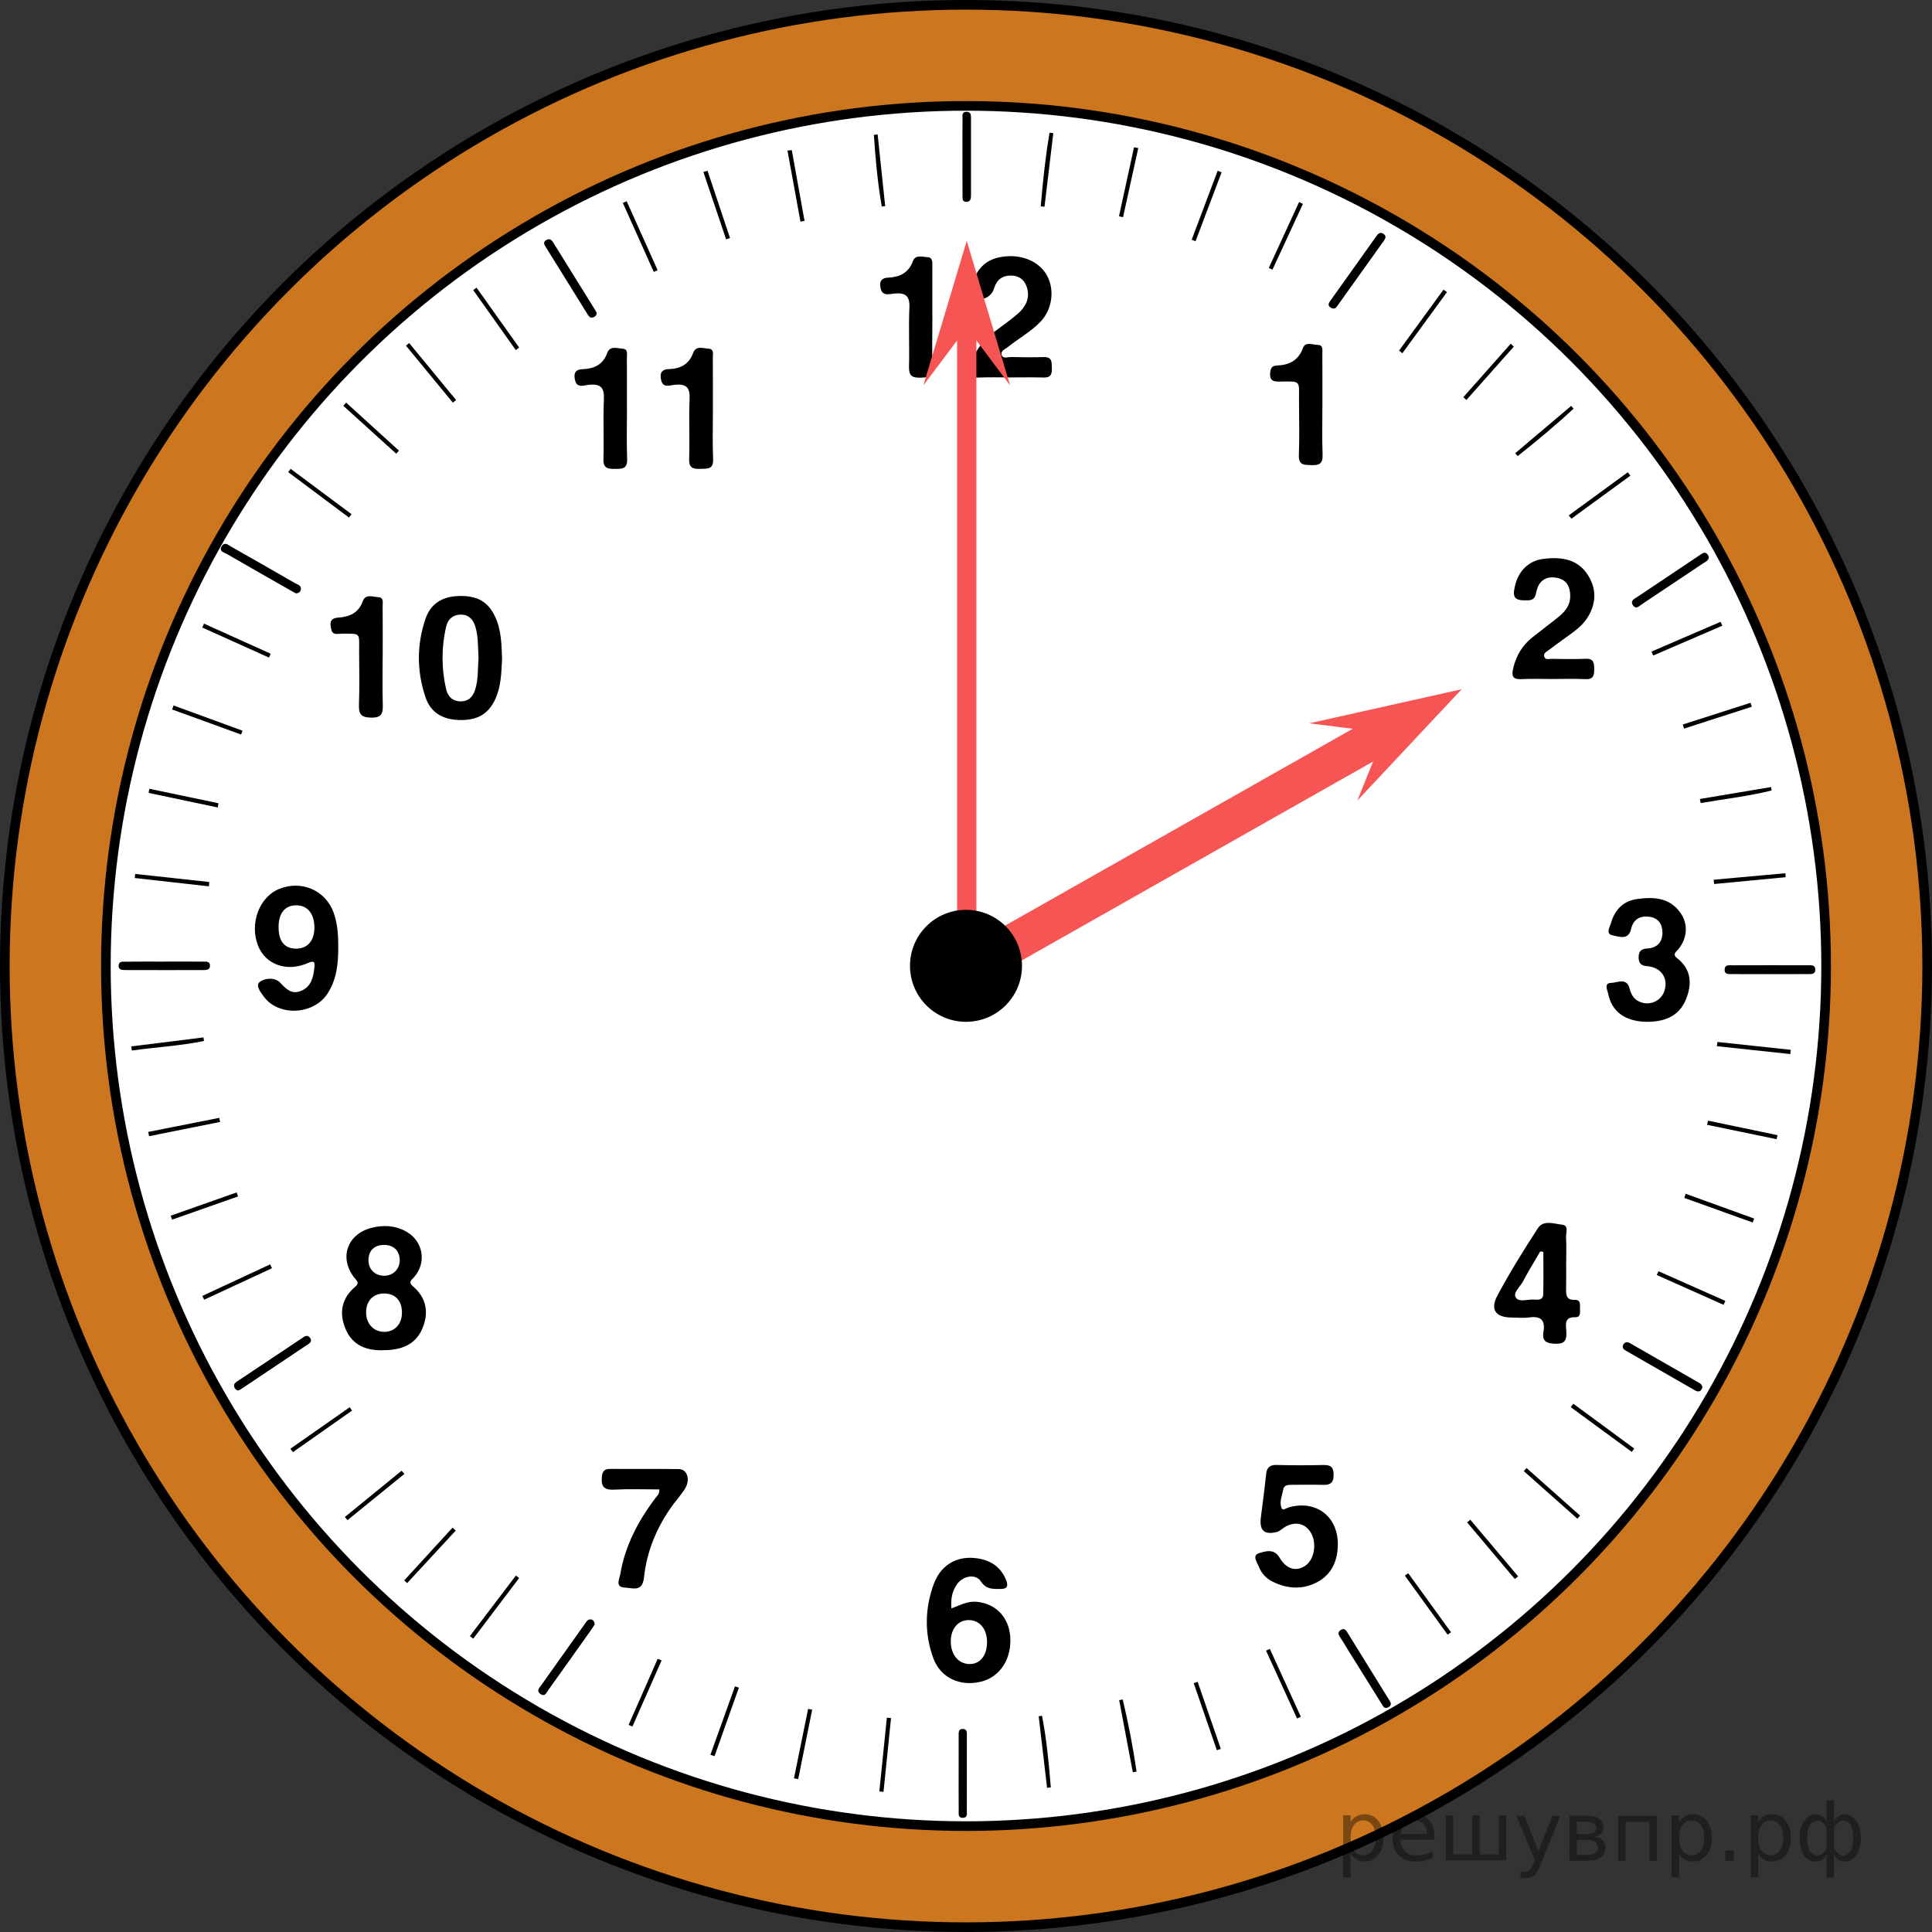 <?xml version="1.0" encoding="UTF-8"?>
<svg id="_Слой_1" xmlns="http://www.w3.org/2000/svg" width="200.553" height="200.553" version="1.1" viewBox="0 0 200.553 200.553">
  <rect x="0" y="0" width="200.553" height="200.553" fill="#333333" stroke="none"/>
  <!-- Generator: Adobe Illustrator 29.6.1, SVG Export Plug-In . SVG Version: 2.1.1 Build 9)  -->
  <circle cx="100.276" cy="100.276" r="99.776" fill="#cc761f"/>
  <circle cx="100.353" cy="100.258" r="89.286" fill="#fff"/>
  <g>
    <path d="M39.714,140.16c-1.632.045-3.122-.473-3.847-2.214-.695-1.669-.411-3.19,1.025-4.392.427-.357.189-.558-.071-.878-1.652-2.032-.823-4.542,1.707-5.208,1.265-.333,2.512-.267,3.663.388,1.738.989,2.115,3.194.814,4.697-.275.318-.66.536-.154.961,1.446,1.215,1.679,2.782.989,4.408-.719,1.694-2.237,2.251-4.126,2.237ZM41.725,136.265c-.001-1.28-.716-2.019-1.927-1.992-1.107.025-1.821.827-1.795,2.016.025,1.156.805,1.967,1.888,1.965,1.089-.002,1.834-.81,1.834-1.989ZM39.92,132.43c.926-.017,1.601-.732,1.573-1.667-.029-.967-.675-1.557-1.679-1.532-1.004.025-1.586.634-1.562,1.635.023.941.706,1.582,1.668,1.564Z"/>
    <path d="M98.76,166.962c.895-.329,1.677-.772,2.612-.688,1.964.175,3.334,1.561,3.494,3.599.18,2.304-1.052,4.212-3.031,4.695-2.2.536-4.223-.408-4.968-2.48-.913-2.539-.863-5.144.065-7.662.808-2.194,2.766-3.122,5.04-2.557,1.182.294,2.017,1.019,2.472,2.164.241.607.113.925-.612.912-.766-.014-1.448.074-1.996-.771-.525-.81-1.783-.631-2.427.195-.575.738-.725,1.595-.648,2.594ZM102.46,170.48c.007-1.344-.727-2.267-1.831-2.304-1.133-.038-1.919.851-1.932,2.183-.014,1.374.77,2.347,1.914,2.378,1.107.03,1.842-.868,1.849-2.256h0Z"/>
    <path d="M35.115,98.334c-.001,1.691-.162,3.348-1.12,4.812-1.457,2.229-5.114,2.391-6.628.283-.321-.447-.88-1.132-.399-1.498.574-.437,1.599-.485,2.14.099.646.698,1.207,1.231,2.175.815,1.052-.453,1.241-1.426,1.355-2.423.064-.557-.027-.743-.657-.462-2.198.979-4.427.178-5.199-1.805-.903-2.318.144-5.07,2.243-5.898,2.304-.909,4.775.184,5.6,2.461.424,1.173.493,2.388.488,3.616ZM32.637,96.35c.019-1.465-.683-2.362-1.857-2.373-1.178-.011-1.849.785-1.863,2.208-.015,1.478.585,2.259,1.758,2.291,1.2.032,1.945-.775,1.962-2.126Z"/>
    <path d="M52.118,68.426c-.08,1.42-.095,2.846-.718,4.175-.723,1.543-1.875,2.197-3.751,2.14-1.671-.05-2.935-.743-3.481-2.363-.91-2.701-.92-5.443.001-8.144.55-1.614,1.801-2.322,3.478-2.365,1.898-.049,3.01.585,3.745,2.14.665,1.407.669,2.913.725,4.417ZM49.678,68.317c-.073-1.095-.015-2.202-.334-3.272-.237-.792-.744-1.279-1.594-1.244-.794.032-1.279.54-1.447,1.277-.486,2.138-.487,4.29-.001,6.427.176.773.656,1.307,1.542,1.3.822-.006,1.244-.487,1.479-1.216.345-1.068.259-2.177.356-3.272Z"/>
    <path d="M138.877,160.315c-.015,1.663-.606,3.077-2.088,3.892-1.523.838-3.142.743-4.698-.028-.641-.318-1.138-.844-1.39-1.493-.177-.456-.762-1.219-.035-1.445.629-.196,1.579-.548,2.158.449.689,1.186,1.688,1.475,2.625.878.999-.636,1.296-2.421.588-3.529-.62-.969-1.708-1.146-2.772-.453-.235.153-.455.375-.713.44-1.325.332-1.839-.155-1.666-1.522.189-1.496.391-2.99.547-4.489.075-.713.401-.963,1.115-.943,1.589.044,3.18.042,4.769.005.735-.017,1.112.129,1.12.992.009.915-.393,1.1-1.182,1.069-1.058-.042-2.12-.005-3.18-.004-.381 0-.78.013-.866.48-.116.631-.42,1.279-.187,1.905.133.358.49.031.742-.041,2.83-.805,5.116.909,5.113,3.836h0Z"/>
    <path d="M104.905,39.182c-1.1-.001-2.202-.045-3.298.013-.901.048-1.034-.358-.87-1.111.35-1.604,1.311-2.769,2.588-3.725.782-.585,1.587-1.145,2.323-1.785.735-.638,1.225-1.454,1.018-2.478-.179-.882-.724-1.463-1.68-1.491-.933-.026-1.537.439-1.799,1.339-.26.891-1.261,1.352-2.076.984-.439-.198-.273-.527-.24-.831.199-1.835,1.22-3.046,2.846-3.384,2.136-.443,4.142.335,4.992,1.937.792,1.492.507,3.501-.715,4.764-.997,1.031-2.267,1.721-3.375,2.614-.269.216-.761.381-.646.794.13.466.627.231.958.239,1.14.028,2.281.041,3.421.005.893-.029.811.555.837,1.139.028.628-.114,1.01-.861.985-1.139-.038-2.28-.01-3.421-.01Z"/>
    <path d="M161.149,70.484c-1.06-0-2.123-.044-3.18.013-.958.052-1.087-.317-.88-1.171.312-1.287.943-2.334,1.965-3.151.923-.738,1.875-1.439,2.791-2.186.649-.529,1.146-1.185,1.155-2.067.01-.998-.365-1.779-1.449-1.952-1.029-.164-1.744.258-2.031,1.299-.135.489-.107,1.024-.904,1.048-1.398.044-1.672-.225-1.329-1.598.365-1.464,1.422-2.499,2.838-2.691,1.875-.253,3.654-.047,4.749,1.731.885,1.437.814,2.957-.11,4.392-.471.731-1.153,1.258-1.851,1.761-.728.524-1.456,1.047-2.171,1.589-.214.162-.548.309-.444.654.112.374.477.234.737.237,1.183.014,2.367.046,3.547-.01.845-.04.901.411.906,1.063.005.664-.079,1.095-.913,1.054-1.139-.056-2.283-.014-3.425-.014h0Z"/>
    <path d="M170.91,106.071c-2.205-.047-3.594-1.042-3.966-2.899-.081-.406-.493-1.124.319-1.143.636-.015,1.613-.597,1.911.625.139.571.419,1.055.991,1.319,1.032.476,2.237-.02,2.6-1.08.39-1.141-.128-2.184-1.246-2.499-.156-.044-.318-.089-.478-.096-.624-.026-.959-.254-.941-.967.017-.663.355-.837.912-.872,1.04-.066,1.563-.677,1.56-1.669-.003-.859-.435-1.502-1.349-1.624-.977-.13-1.674.253-1.907,1.273-.275,1.205-1.266.777-1.89.662-.799-.147-.314-.856-.188-1.302.39-1.368,1.274-2.28,2.712-2.477,1.711-.234,3.377-.156,4.501,1.45.806,1.152.711,2.6-.208,3.737-.25.309-.687.532-.138.962,1.502,1.175,1.546,2.724.895,4.3-.734,1.776-2.288,2.309-4.09,2.298h0Z"/>
    <path d="M162.577,131.031c-.001.897.013,1.795-.006,2.692-.013.655-.028,1.242.908,1.209.612-.021.539.493.532.892-.008.385.117.929-.503.912-1.149-.032-.958.768-.917,1.426.053.856-.068,1.361-1.149,1.328-.954-.029-1.388-.292-1.221-1.267.204-1.192-.289-1.63-1.472-1.468-.601.082-1.222.016-1.833.013-1.625-.007-2.261-.803-1.492-2.251,1.278-2.408,2.729-4.73,4.215-7.019.586-.903,1.679-.454,2.512-.369.741.075.382.862.413,1.334.055.853.015,1.712.014,2.568h0ZM160.208,129.95c-.107-.015-.215-.031-.322-.046-.604,1.041-1.24,2.066-1.8,3.13-.291.552-1.061,1.161-.734,1.661.352.538,1.268.145,1.935.208.407.038.897.028.91-.533.035-1.472.012-2.946.012-4.42h0Z"/>
    <path d="M68.448,154.611c-1.555,0-3.125-.061-4.687.021-1.032.055-1.373-.292-1.287-1.306.054-.635.283-.849.893-.845,2.36.018,4.721-.009,7.081.017.92.01,1.252,1.131.618,2.105-.354.544-.788,1.036-1.175,1.559-1.682,2.271-2.743,4.817-3.045,7.614-.166,1.533-1.195,1.054-1.964,1.027-1.075-.039-.576-.904-.494-1.391.505-2.997,1.891-5.6,3.716-7.99.144-.189.351-.337.343-.81h0Z"/>
    <path d="M137.273,42.086c.001,1.707-.046,3.417.02,5.121.035.906-.342,1.112-1.144,1.075-.719-.033-1.359.062-1.319-1.029.071-1.908.023-3.821.015-5.731-.008-2.009.245-1.942-1.888-1.914-.617.008-1.166.026-1.109-.848.03-.462.134-.791.674-.814,1.274-.053,2.249-.49,2.731-1.818.255-.701.998-.329,1.519-.328.611.002.494.535.496.919.01,1.789.004,3.578.005,5.366Z"/>
    <path d="M65.083,42.418c0,1.753-.046,3.509.018,5.26.036,1.002-.527.995-1.238.997-.724.002-1.252-.024-1.221-1.015.065-2.078-.05-4.162.046-6.237.056-1.215-.366-1.584-1.529-1.486-.477.04-1.231.392-1.449-.41-.149-.549-.151-1.173.736-1.202,1.182-.039,2.132-.433,2.579-1.668.292-.807,1.039-.492,1.599-.461.602.033.445.586.448.963.013,1.753.006,3.507.006,5.26.002,0,.003,0,.005,0Z"/>
    <path d="M39.721,68.208c0,1.63-.034,3.261.014,4.89.026.893-.053,1.417-1.206,1.396-1.057-.019-1.302-.367-1.266-1.345.068-1.831.025-3.667.017-5.501-.008-2.032.23-1.856-1.801-1.87-.378-.003-.926.179-1.057-.341-.141-.559-.332-1.256.678-1.324,1.161-.078,2.115-.469,2.562-1.707.287-.794,1.053-.439,1.608-.416.598.025.446.584.45.96.015,1.752.006,3.505.006,5.257h-.004Z"/>
    <path d="M74.004,42.4c.001,1.748-.054,3.499.021,5.244.047,1.096-.594,1.004-1.318,1.027-.765.024-1.203-.086-1.17-1.041.072-2.071-.046-4.149.048-6.219.055-1.203-.362-1.573-1.517-1.473-.472.041-1.223.379-1.426-.437-.141-.567-.115-1.159.754-1.183,1.186-.032,2.11-.455,2.556-1.681.291-.801,1.043-.471,1.6-.442.602.032.44.585.443.96.014,1.748.006,3.496.008,5.245Z"/>
    <path d="M96.788,33.093c0,1.666-.056,3.335.021,4.998.047,1.013-.441,1.086-1.25,1.114-.896.031-1.227-.223-1.2-1.157.06-2.03-.055-4.067.042-6.095.058-1.217-.382-1.583-1.53-1.486-.497.042-1.234.317-1.444-.476-.155-.585-.082-1.131.771-1.17,1.172-.054,2.112-.481,2.561-1.698.271-.734.967-.442,1.493-.43.582.013.529.512.53.913.005,1.829.002,3.658.002,5.487h.005Z"/>
    <path d="M183.624,101.12c-1.263.001-2.526.009-3.788-.005-.344-.004-.826.084-.809-.471.017-.546.5-.437.84-.439,2.607-.01,5.214-.009,7.821-.001.308.001.722-.067.749.405.032.563-.43.502-.78.505-1.344.012-2.688.005-4.033.006h0Z"/>
    <path d="M99.91,16.22c-0-1.301-.009-2.603.006-3.904.003-.293-.105-.71.412-.712.481-.002.466.379.467.697.007,2.643.004,5.286.001,7.929-0.0.333-.016.71-.456.726-.493.017-.422-.405-.424-.711-.011-1.342-.005-2.684-.005-4.026Z"/>
    <path d="M99.513,184.098c-.001-1.3-.006-2.6.002-3.9.002-.312-.057-.721.42-.725.475-.004.432.401.432.716.005,2.6.005,5.199-.004,7.799-.001.3.087.707-.417.713-.51.006-.423-.405-.426-.704-.013-1.3-.006-2.6-.007-3.9Z"/>
    <path d="M144.38,176.823c-.007.235-.144.372-.351.441-.387.128-.485-.199-.628-.426-1.142-1.823-2.279-3.65-3.416-5.477-.3-.483-.582-.978-.899-1.449-.195-.29-.211-.52.102-.714.251-.155.459-.093.614.157,1.495,2.415,2.99,4.83,4.484,7.246.042.068.064.148.095.223h0Z"/>
    <path d="M61.733,168.636c-.094.142-.22.344-.358.538-1.481,2.087-2.959,4.175-4.451,6.254-.191.266-.353.757-.828.412-.451-.328-.098-.642.104-.928,1.504-2.12,3.013-4.237,4.518-6.356.165-.233.308-.515.651-.444.203.042.344.206.364.523h0Z"/>
    <path d="M61.938,32.476c.006.236-.126.377-.328.456-.363.142-.508-.126-.659-.369-.513-.826-1.025-1.653-1.538-2.479-.919-1.48-1.838-2.96-2.758-4.439-.158-.254-.309-.513.042-.721.296-.175.522-.087.707.212,1.471,2.378,2.95,4.75,4.425,7.125.042.068.073.143.109.215Z"/>
    <path d="M30.715,61.594c-.119-.064-.296-.156-.47-.256-2.227-1.269-4.456-2.533-6.674-3.818-.303-.176-.915-.274-.533-.85.296-.446.649-.102.951.07,2.227,1.266,4.454,2.534,6.673,3.815.256.148.668.226.559.672-.048.197-.187.362-.506.366Z"/>
    <path d="M138.317,32.019c-.322-.138-.556-.326-.275-.72,1.623-2.279,3.247-4.558,4.87-6.837.19-.267.433-.39.721-.175.3.224.194.463.004.728-1.584,2.206-3.156,4.421-4.736,6.63-.136.19-.252.437-.584.373h0Z"/>
    <path d="M177.395,57.822c-.047.407-.357.494-.582.644-2.126,1.429-4.256,2.85-6.39,4.268-.284.189-.601.572-.917.085-.304-.467.147-.646.432-.838,2.192-1.475,4.392-2.937,6.586-4.409.21-.141.413-.303.65-.107.115.095.168.264.222.355Z"/>
    <path d="M24.663,144.353c-.086-.075-.24-.152-.304-.275-.213-.41.116-.586.383-.765,1.623-1.086,3.249-2.166,4.874-3.249.643-.428,1.284-.86,1.928-1.287.237-.157.46-.142.637.097.184.249.105.461-.128.617-2.363,1.586-4.729,3.17-7.095,4.751-.065.043-.15.057-.296.11Z"/>
    <path d="M176.71,144.055c-.141.398-.403.48-.758.276-2.398-1.375-4.795-2.751-7.191-4.13-.222-.128-.399-.305-.265-.592.161-.344.447-.33.718-.175,2.402,1.37,4.798,2.749,7.195,4.129.182.105.308.262.301.493h0Z"/>
    <path d="M17.081,99.817c1.299,0,2.598-.011,3.897.008.333.005.833-.102.819.452-.011.429-.429.421-.75.422-2.679.005-5.359.006-8.038-.003-.316-.001-.718.001-.694-.47.024-.479.452-.393.747-.397,1.339-.018,2.679-.008,4.019-.008v-.004h0Z"/>
    <path d="M92.494,178.348c-.26,2.552-.52,5.104-.78,7.655-.145-.014-.289-.028-.434-.042.26-2.552.52-5.104.781-7.656.145.014.289.028.434.042h0Z"/>
    <path d="M117.592,183.966c-.472-2.494-.943-4.987-1.415-7.481.124-.022.248-.045.372-.067.582,2.477,1.074,4.971,1.429,7.491-.129.019-.258.038-.387.057Z"/>
    <path d="M126.812,17.882c-.902,2.386-1.804,4.772-2.706,7.158-.135-.05-.27-.101-.404-.151l2.698-7.161c.137.051.275.103.412.154Z"/>
    <path d="M13.629,108.623c2.498-.311,4.996-.622,7.494-.933.016.124.032.247.049.371-2.473.505-4.993.642-7.487.99-.019-.143-.037-.285-.056-.428Z"/>
    <path d="M109.339,13.821c-.304,2.547-.609,5.094-.913,7.641-.13-.015-.26-.029-.39-.044.217-2.557.482-5.108.912-7.641.131.015.261.03.391.044Z"/>
    <path d="M67.866,28.226c-1.07-2.386-2.14-4.771-3.21-7.157.132-.06.265-.12.397-.18,1.07,2.385,2.141,4.771,3.211,7.156-.133.06-.265.12-.397.18Z"/>
    <path d="M178.785,64.952c-2.391,1.032-4.782,2.063-7.173,3.095-.061-.136-.121-.271-.182-.407,2.392-1.031,4.784-2.061,7.175-3.092.06.135.12.269.18.403Z"/>
    <path d="M145.227,36.398l4.62-6.333c.119.086.238.171.357.257-1.543,2.115-3.085,4.23-4.628,6.345-.117-.09-.233-.179-.35-.269h0Z"/>
    <path d="M21.686,92.007c-2.566-.288-5.132-.576-7.698-.864.015-.141.03-.282.045-.423,2.563.278,5.126.557,7.689.835-.012.151-.025.301-.037.452Z"/>
    <path d="M28.232,131.65c-2.347,1.089-4.693,2.178-7.04,3.267-.062-.132-.124-.263-.186-.395,2.346-1.091,4.692-2.181,7.038-3.272.063.133.126.267.188.4Z"/>
    <path d="M178.291,108.162c2.535.273,5.069.545,7.604.817-.017.146-.033.292-.05.438-2.542-.272-5.083-.543-7.625-.815.024-.147.047-.294.07-.441h0Z"/>
    <path d="M91.105,13.957c.261,2.482.522,4.963.783,7.445-.119.012-.237.024-.356.037-.427-2.465-.654-4.95-.819-7.441.13-.013.261-.027.391-.04Z"/>
    <path d="M174.985,123.923c2.368.857,4.736,1.713,7.104,2.569-.049.137-.097.275-.146.412-2.366-.851-4.733-1.702-7.1-2.553.047-.143.094-.286.141-.428Z"/>
    <path d="M21.175,64.737c2.308,1.042,4.616,2.083,6.923,3.125-.06.132-.119.264-.179.397-2.309-1.04-4.617-2.079-6.926-3.119.06-.134.121-.268.181-.402Z"/>
    <path d="M176.455,82.941c2.463-.413,4.926-.827,7.388-1.24.021.118.042.237.062.355-2.423.606-4.906.881-7.362,1.306-.029-.14-.059-.28-.088-.42h0Z"/>
    <path d="M163.321,145.715c2.107,1.551,4.214,3.102,6.322,4.653-.085.116-.17.232-.255.347-2.114-1.549-4.227-3.098-6.34-4.647.091-.118.182-.236.274-.354Z"/>
    <path d="M177.893,91.32c2.478-.225,4.956-.45,7.434-.674.012.138.025.276.037.414-2.477.235-4.954.47-7.431.706-.013-.148-.027-.296-.04-.445h0Z"/>
    <path d="M48.775,169.838c1.592-2.095,3.184-4.189,4.776-6.284.113.085.226.169.34.254-1.588,2.098-3.176,4.197-4.764,6.295-.117-.088-.235-.177-.352-.265Z"/>
    <path d="M108.693,185.59c-.291-2.478-.581-4.957-.872-7.436.116-.015.232-.029.348-.044.478,2.455.707,4.941.91,7.431-.129.016-.258.032-.387.048h0Z"/>
    <path d="M178.918,135.448c-2.311-1.031-4.622-2.062-6.934-3.093.059-.132.118-.263.177-.395,2.313,1.027,4.626,2.054,6.939,3.082-.061.136-.122.271-.182.406h0Z"/>
    <path d="M36.227,53.727c-2.103-1.572-4.206-3.144-6.309-4.716.084-.114.168-.228.253-.342,2.106,1.568,4.211,3.137,6.317,4.705-.087.118-.173.235-.26.353Z"/>
    <path d="M184.425,118.256c-2.405-.498-4.811-.996-7.216-1.494.03-.143.061-.287.091-.43,2.405.501,4.81,1.002,7.214,1.503-.03.14-.06.281-.089.421Z"/>
    <path d="M15.381,117.501c2.459-.487,4.918-.974,7.377-1.461.03.141.06.283.091.424-2.457.493-4.915.986-7.372,1.479-.032-.147-.064-.295-.096-.442Z"/>
    <path d="M82.42,184.601c.489-2.403.978-4.806,1.466-7.209.141.028.281.057.421.085-.482,2.401-.965,4.803-1.448,7.204-.147-.027-.294-.053-.44-.08Z"/>
    <path d="M134.644,178.392c-1.074-2.349-2.148-4.697-3.222-7.046.131-.061.263-.122.394-.183,1.073,2.349,2.147,4.698,3.22,7.047-.131.061-.261.121-.392.182h0Z"/>
    <path d="M162.84,53.504c2.045-1.494,4.09-2.987,6.136-4.481.088.119.176.237.264.356-2.038,1.488-4.077,2.975-6.115,4.463-.095-.113-.19-.226-.285-.339Z"/>
    <path d="M157.246,163.907c-1.65-1.957-3.3-3.915-4.949-5.872.11-.093.219-.187.329-.28,1.656,1.961,3.311,3.922,4.967,5.884-.115.089-.231.179-.346.269h0Z"/>
    <path d="M42.474,35.611c1.623,1.971,3.245,3.941,4.868,5.912-.111.092-.221.183-.331.275-1.623-1.97-3.246-3.941-4.869-5.911.111-.092.221-.184.332-.276Z"/>
    <path d="M73.743,182.162c.851-2.371,1.702-4.742,2.553-7.113.134.047.269.094.403.141-.842,2.37-1.685,4.74-2.527,7.111-.143-.046-.286-.092-.43-.138h0Z"/>
    <path d="M82.192,15.586c.442,2.449.884,4.897,1.325,7.346-.142.025-.283.05-.425.075-.449-2.459-.899-4.918-1.348-7.377.149-.015.298-.029.447-.044Z"/>
    <path d="M174.679,75.209l7.04-2.255c.044.136.088.272.132.408-2.346.757-4.693,1.515-7.039,2.272-.044-.142-.089-.283-.133-.425h0Z"/>
    <path d="M118.159,15.368c-.527,2.392-1.054,4.784-1.581,7.176-.14-.031-.281-.061-.421-.092.52-2.388,1.041-4.776,1.561-7.164.147.027.293.054.44.081Z"/>
    <path d="M25.031,76.251c-2.387-.868-4.775-1.736-7.162-2.604.05-.138.1-.276.149-.414,2.386.872,4.772,1.744,7.158,2.616-.049.134-.097.268-.146.402Z"/>
    <path d="M146.183,163.309c1.48,2.043,2.959,4.085,4.439,6.128-.117.084-.233.169-.349.253-1.48-2.042-2.96-4.085-4.44-6.127.117-.085.234-.17.351-.254h0Z"/>
    <path d="M53.544,36.346c-1.474-2.078-2.948-4.155-4.421-6.232.116-.084.232-.168.347-.252,1.473,2.07,2.945,4.141,4.418,6.211-.115.091-.229.182-.344.273Z"/>
    <path d="M124.323,174.586c.802,2.319,1.604,4.637,2.406,6.956-.137.047-.275.094-.412.141-.801-2.319-1.601-4.638-2.402-6.958.136-.046.272-.093.408-.14h0Z"/>
    <path d="M157.288,47.045c1.937-1.637,3.873-3.273,5.81-4.91.082.096.163.192.245.288-1.858,1.729-3.813,3.344-5.799,4.923-.085-.1-.17-.2-.255-.3Z"/>
    <path d="M30.142,150.39c2.052-1.437,4.105-2.873,6.157-4.31.083.115.165.231.248.346-2.046,1.439-4.093,2.877-6.139,4.316-.088-.117-.177-.235-.266-.352Z"/>
    <path d="M22.608,83.821c-2.395-.505-4.791-1.01-7.186-1.514.03-.142.06-.284.089-.426,2.387.499,4.774.999,7.162,1.498-.022.147-.043.295-.065.442Z"/>
    <path d="M73.445,17.728c.778,2.327,1.557,4.654,2.335,6.981-.135.045-.27.09-.405.136-.787-2.33-1.573-4.66-2.36-6.99.143-.042.286-.084.43-.126Z"/>
    <path d="M35.933,41.795c1.826,1.661,3.652,3.321,5.478,4.981-.094.106-.188.213-.282.319-1.83-1.656-3.66-3.312-5.49-4.968.098-.111.197-.221.295-.332Z"/>
    <path d="M68.68,172.356c-1.011,2.289-2.022,4.579-3.032,6.869-.131-.057-.263-.115-.394-.172,1.006-2.285,2.011-4.569,3.017-6.854.136.053.273.105.409.158h0Z"/>
    <path d="M24.711,124.198c-2.283.803-4.565,1.605-6.848,2.408-.048-.137-.096-.273-.144-.41,2.283-.805,4.565-1.61,6.848-2.415.048.139.096.278.144.417Z"/>
    <path d="M41.984,152.997c-1.972,1.603-3.944,3.205-5.916,4.807-.09-.11-.18-.221-.27-.331,1.964-1.601,3.929-3.201,5.893-4.802.098.109.195.217.293.326Z"/>
    <path d="M135.251,21.168c-1.053,2.274-2.107,4.548-3.16,6.822-.128-.059-.256-.117-.383-.175,1.048-2.28,2.097-4.56,3.145-6.841.133.065.266.129.399.194Z"/>
    <path d="M47.307,158.885c-1.68,1.817-3.36,3.633-5.04,5.45-.102-.093-.204-.187-.306-.281,1.673-1.825,3.346-3.651,5.018-5.476.109.102.218.205.328.307h0Z"/>
    <path d="M158.463,152.389c1.853,1.647,3.706,3.294,5.559,4.941-.095.106-.189.213-.284.32-1.853-1.647-3.707-3.294-5.56-4.941.095-.107.19-.213.284-.32Z"/>
    <path d="M157.14,35.983c-1.639,1.846-3.279,3.692-4.918,5.539-.107-.097-.213-.194-.32-.291,1.641-1.851,3.283-3.703,4.924-5.554.105.102.209.204.314.306Z"/>
  </g>
  <circle cx="100.276" cy="100.276" r="99.776" fill="none" stroke="#000" stroke-miterlimit="10"/>
  <circle cx="100.276" cy="100.276" r="89.286" fill="none" stroke="#000" stroke-miterlimit="10"/>
  <g>
    <polygon points="100.353 34.006 95.853 40.006 100.353 25.006 104.853 40.006 100.353 34.006" fill="#f75454"/>
    <line x1="100.353" y1="31.206" x2="100.353" y2="101.106" fill="none" stroke="#f75454" stroke-linejoin="round" stroke-width="2"/>
  </g>
  <g>
    <polygon points="143.735 76.073 135.909 75.084 151.729 71.547 140.902 83.098 143.735 76.073" fill="#f75454"/>
    <line x1="145.067" y1="75.319" x2="101.931" y2="99.742" fill="none" stroke="#f75454" stroke-linejoin="round" stroke-width="4"/>
  </g>
  <circle cx="100.276" cy="100.258" r="5.813"/>
<g style="stroke:none;fill:#000;fill-opacity:0.40"><path d="m 140.2,192.4 v 2.48 h -0.77 v -6.44 h 0.77 v 0.71 q 0.24,-0.42 0.61,-0.62 0.37,-0.20 0.88,-0.20 0.85,0 1.38,0.68 0.53,0.68 0.53,1.77 0,1.10 -0.53,1.77 -0.53,0.68 -1.38,0.68 -0.51,0 -0.88,-0.20 -0.37,-0.20 -0.61,-0.62 z m 2.61,-1.63 q 0,-0.85 -0.35,-1.32 -0.35,-0.48 -0.95,-0.48 -0.61,0 -0.96,0.48 -0.35,0.48 -0.35,1.32 0,0.85 0.35,1.33 0.35,0.48 0.96,0.48 0.61,0 0.95,-0.48 0.35,-0.48 0.35,-1.33 z"/><path d="m 148.9,190.6 v 0.38 h -3.52 q 0.05,0.79 0.47,1.21 0.43,0.41 1.19,0.41 0.44,0 0.85,-0.11 0.42,-0.11 0.82,-0.33 v 0.72 q -0.41,0.17 -0.85,0.27 -0.43,0.09 -0.88,0.09 -1.12,0 -1.77,-0.65 -0.65,-0.65 -0.65,-1.76 0,-1.15 0.62,-1.82 0.62,-0.68 1.67,-0.68 0.94,0 1.49,0.61 0.55,0.60 0.55,1.65 z m -0.77,-0.23 q -0.01,-0.63 -0.35,-1.00 -0.34,-0.38 -0.91,-0.38 -0.64,0 -1.03,0.36 -0.38,0.36 -0.44,1.02 z"/><path d="m 153.6,192.5 h 1.98 v -4.05 h 0.77 v 4.67 h -6.26 v -4.67 h 0.77 v 4.05 h 1.97 v -4.05 h 0.77 z"/><path d="m 159.9,193.6 q -0.33,0.83 -0.63,1.09 -0.31,0.25 -0.82,0.25 h -0.61 v -0.64 h 0.45 q 0.32,0 0.49,-0.15 0.17,-0.15 0.39,-0.71 l 0.14,-0.35 -1.89,-4.59 h 0.81 l 1.46,3.65 1.46,-3.65 h 0.81 z"/><path d="m 163.7,191.0 v 1.54 h 1.09 q 0.53,0 0.80,-0.20 0.28,-0.20 0.28,-0.57 0,-0.38 -0.28,-0.57 -0.28,-0.20 -0.80,-0.20 z m 0,-1.90 v 1.29 h 1.01 q 0.43,0 0.71,-0.17 0.28,-0.17 0.28,-0.48 0,-0.31 -0.28,-0.47 -0.28,-0.17 -0.71,-0.17 z m -0.77,-0.61 h 1.82 q 0.82,0 1.26,0.30 0.44,0.30 0.44,0.85 0,0.43 -0.23,0.68 -0.23,0.25 -0.67,0.31 0.53,0.10 0.82,0.42 0.29,0.32 0.29,0.79 0,0.62 -0.48,0.97 -0.48,0.34 -1.37,0.34 h -1.90 z"/><path d="m 172.0,188.5 v 4.67 h -0.77 v -4.05 h -2.49 v 4.05 h -0.77 v -4.67 z"/><path d="m 174.3,192.4 v 2.48 h -0.77 v -6.44 h 0.77 v 0.71 q 0.24,-0.42 0.61,-0.62 0.37,-0.20 0.88,-0.20 0.85,0 1.38,0.68 0.53,0.68 0.53,1.77 0,1.10 -0.53,1.77 -0.53,0.68 -1.38,0.68 -0.51,0 -0.88,-0.20 -0.37,-0.20 -0.61,-0.62 z m 2.61,-1.63 q 0,-0.85 -0.35,-1.32 -0.35,-0.48 -0.95,-0.48 -0.61,0 -0.96,0.48 -0.35,0.48 -0.35,1.32 0,0.85 0.35,1.33 0.35,0.48 0.96,0.48 0.61,0 0.95,-0.48 0.35,-0.48 0.35,-1.33 z"/><path d="m 179.1,192.1 h 0.88 v 1.06 h -0.88 z"/><path d="m 182.5,192.4 v 2.48 h -0.77 v -6.44 h 0.77 v 0.71 q 0.24,-0.42 0.61,-0.62 0.37,-0.20 0.88,-0.20 0.85,0 1.38,0.68 0.53,0.68 0.53,1.77 0,1.10 -0.53,1.77 -0.53,0.68 -1.38,0.68 -0.51,0 -0.88,-0.20 -0.37,-0.20 -0.61,-0.62 z m 2.61,-1.63 q 0,-0.85 -0.35,-1.32 -0.35,-0.48 -0.95,-0.48 -0.61,0 -0.96,0.48 -0.35,0.48 -0.35,1.32 0,0.85 0.35,1.33 0.35,0.48 0.96,0.48 0.61,0 0.95,-0.48 0.35,-0.48 0.35,-1.33 z"/><path d="m 187.6,190.8 q 0,0.98 0.30,1.40 0.30,0.41 0.82,0.41 0.41,0 0.88,-0.70 v -2.22 q -0.47,-0.70 -0.88,-0.70 -0.51,0 -0.82,0.42 -0.30,0.41 -0.30,1.39 z m 2,4.10 v -2.37 q -0.24,0.39 -0.51,0.55 -0.27,0.16 -0.62,0.16 -0.70,0 -1.18,-0.64 -0.48,-0.65 -0.48,-1.79 0,-1.15 0.48,-1.80 0.49,-0.66 1.18,-0.66 0.35,0 0.62,0.16 0.28,0.16 0.51,0.55 v -2.15 h 0.77 v 2.15 q 0.24,-0.39 0.51,-0.55 0.28,-0.16 0.62,-0.16 0.70,0 1.18,0.66 0.49,0.66 0.49,1.80 0,1.15 -0.49,1.79 -0.48,0.64 -1.18,0.64 -0.35,0 -0.62,-0.16 -0.27,-0.16 -0.51,-0.55 v 2.37 z m 2.77,-4.10 q 0,-0.98 -0.30,-1.39 -0.30,-0.42 -0.81,-0.42 -0.41,0 -0.88,0.70 v 2.22 q 0.47,0.70 0.88,0.70 0.51,0 0.81,-0.41 0.30,-0.42 0.30,-1.40 z"/></g></svg>
<!--File created and owned by https://sdamgia.ru. Copying is prohibited. All rights reserved.-->
